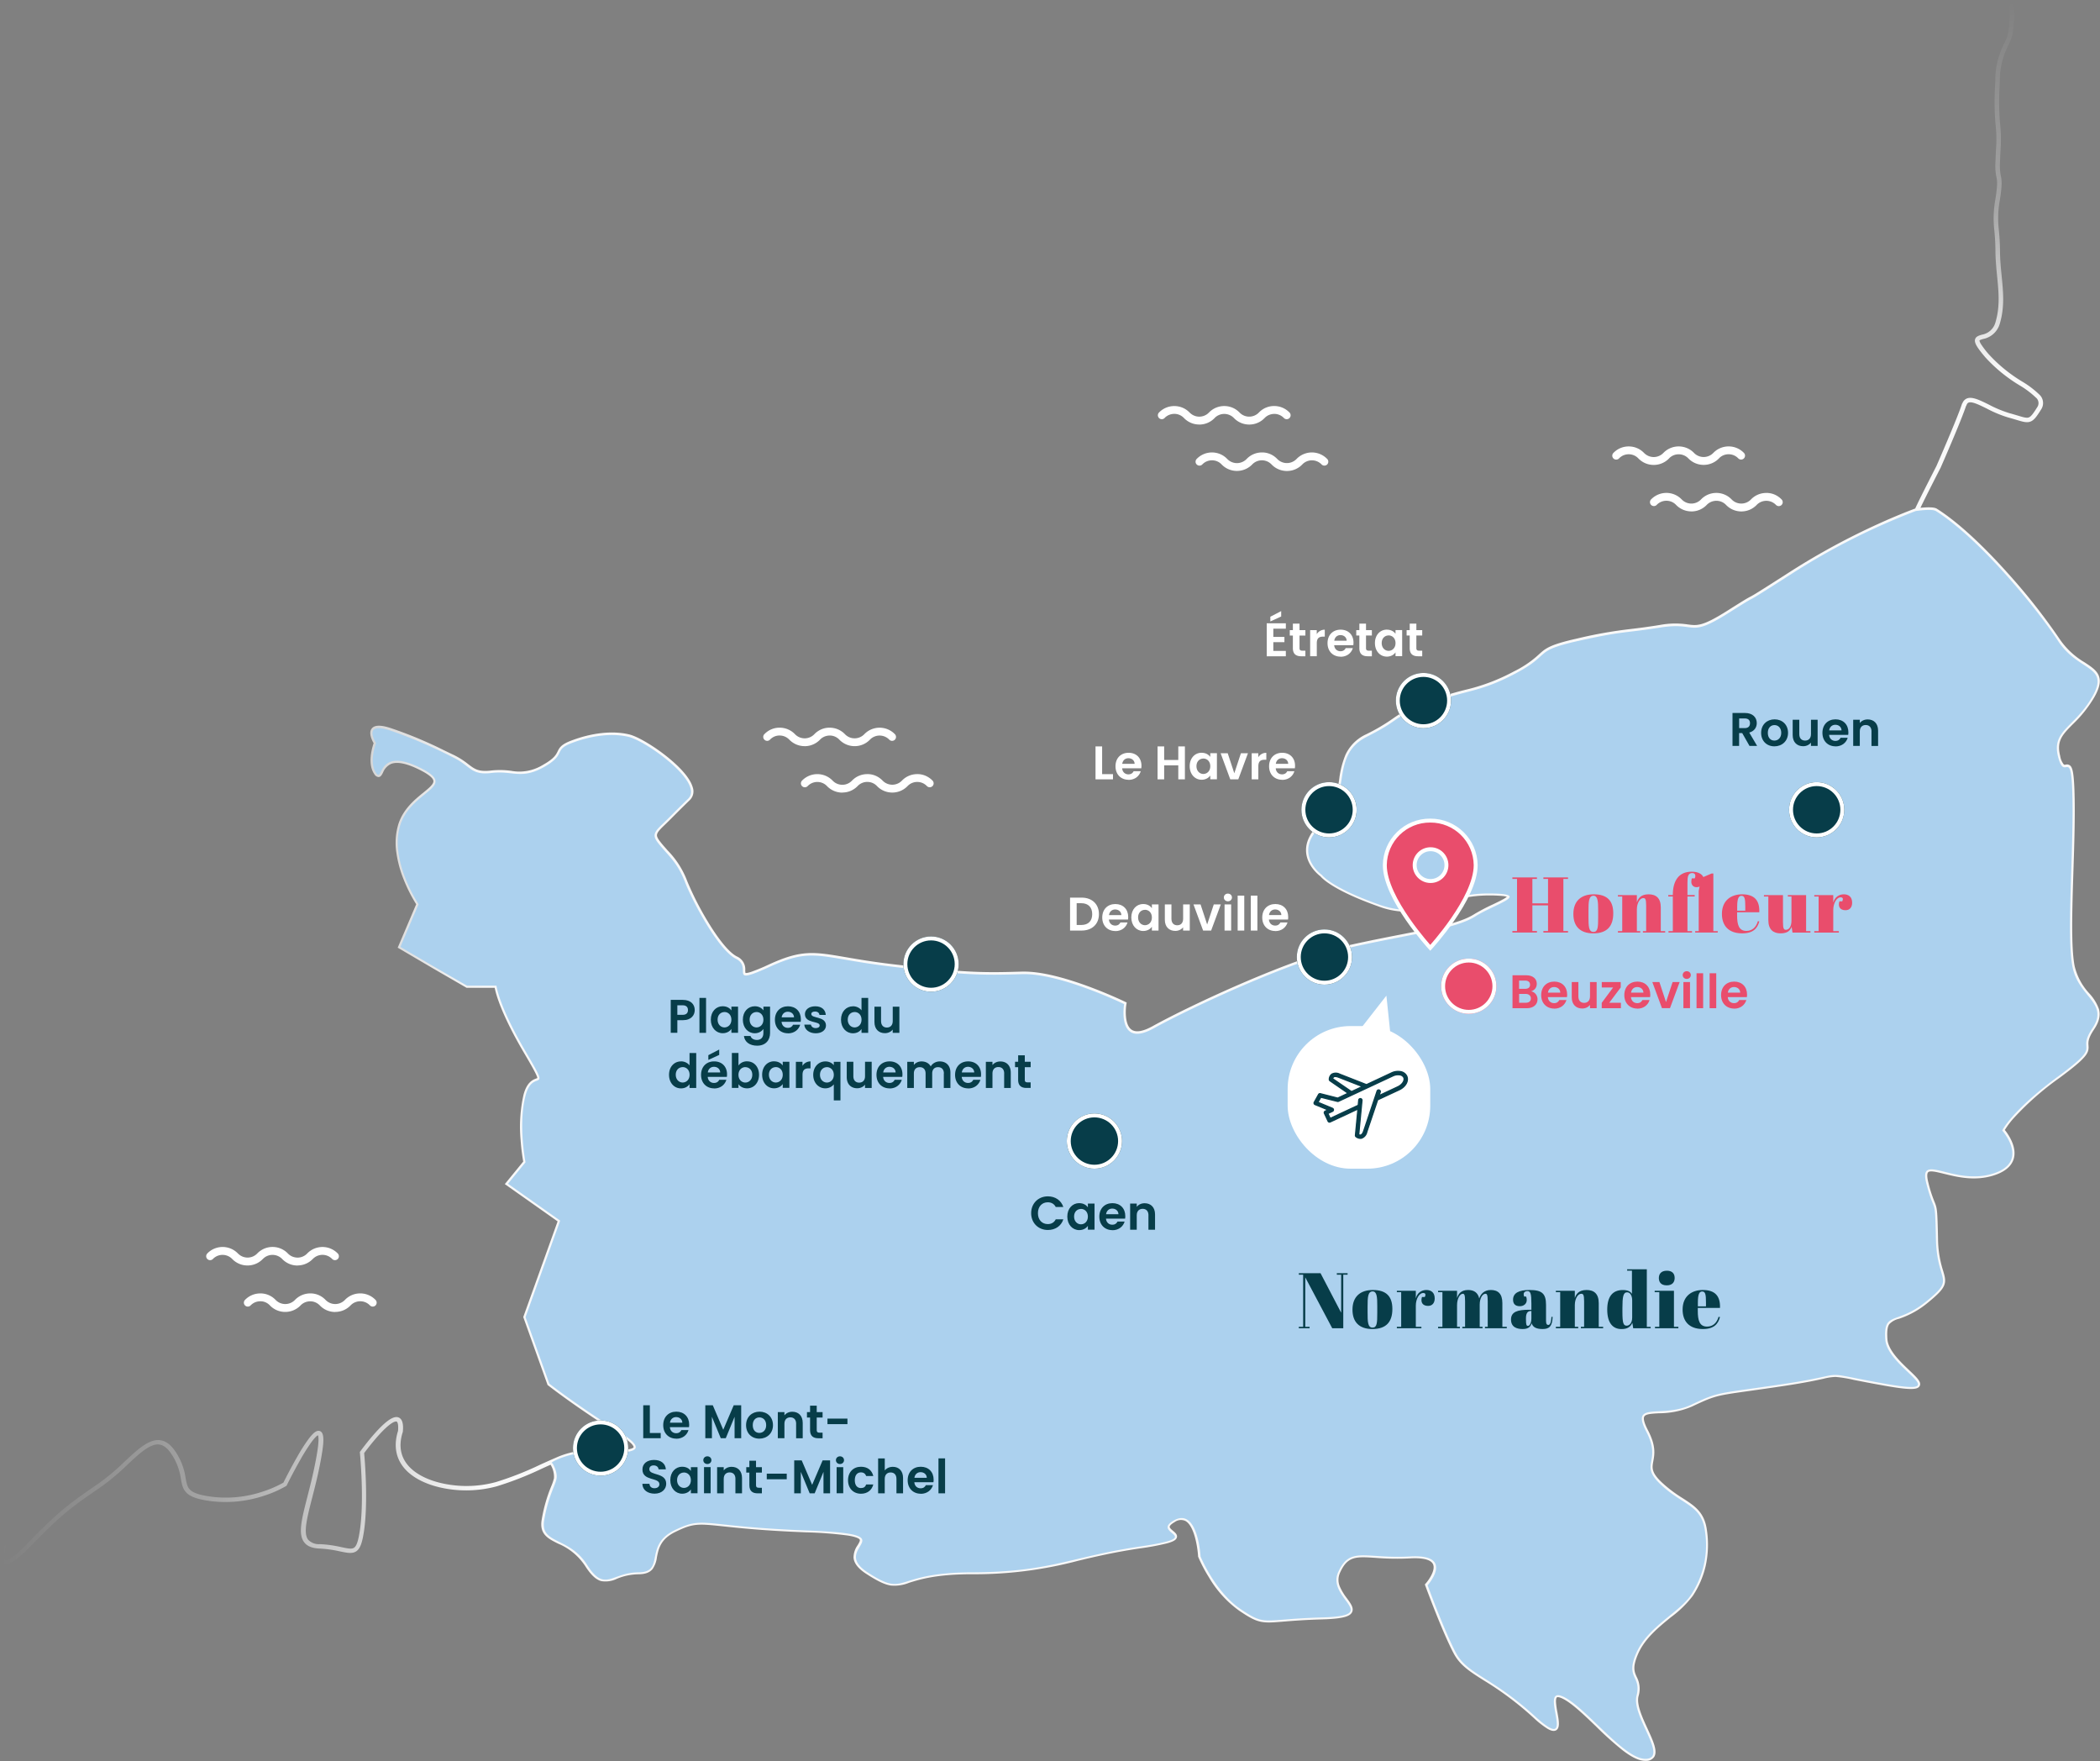<svg xmlns="http://www.w3.org/2000/svg" id="Calque_1" data-name="Calque 1" viewBox="0 0 533.82 447.6"><rect x="0" y="0" width="533.82" height="447.6" fill="#808080" stroke="none"/><defs><linearGradient id="Dégradé_sans_nom_26" x1="0" x2="533.82" y1="275.13" y2="275.13" data-name="Dégradé sans nom 26" gradientUnits="userSpaceOnUse"><stop offset="0" stop-color="#fff" stop-opacity="0"/><stop offset=".1" stop-color="#fff" stop-opacity=".29"/><stop offset=".23" stop-color="#fff" stop-opacity=".95"/><stop offset="1" stop-color="#fff" stop-opacity=".95"/></linearGradient><linearGradient id="Dégradé_sans_nom_42" x1="509.06" x2="509.06" y1="0" y2="107.3" data-name="Dégradé sans nom 42" gradientUnits="userSpaceOnUse"><stop offset="0" stop-color="#fff" stop-opacity="0"/><stop offset=".49" stop-color="#fff" stop-opacity=".29"/><stop offset=".88" stop-color="#fff" stop-opacity=".95"/></linearGradient><style>.cls-1{isolation:isolate}.cls-1,.cls-2{fill:none}.cls-3{fill:#e94d6c}.cls-5{fill:#fff}.cls-7{fill:#073d49}.cls-2{stroke:#fff}</style></defs><g id="Groupe_16095" data-name="Groupe 16095"><g id="Groupe_11459" data-name="Groupe 11459"><g id="Groupe_11445" data-name="Groupe 11445"><path id="Union_5" d="m1.45 392.66.21.24-.1.3c-.45 1.45-.53 3.02-.17 3.23.03.02.34.17 1.32-.43 1.42-.97 2.73-2.11 3.9-3.38 8.56-8.77 10.76-10.29 18.05-15.33l.77-.54c2.2-1.6 4.27-3.36 6.21-5.26 3.15-2.94 5.89-5.5 8.56-5.5.15 0 .31 0 .46.03 1.44.17 2.72 1.09 3.9 2.84a16 16 0 0 1 2.63 6.81c.25 1.35.42 2.32 1.22 3.03.9.81 2.62 1.34 5.56 1.71 4.35.52 8.77.05 12.92-1.36 1.79-.58 3.51-1.33 5.15-2.24.35-.7 1.86-3.7 3.53-6.6.88-1.57 1.85-3.1 2.91-4.55 1.05-1.39 1.82-2.02 2.48-2.02.11 0 .22.02.32.05 1 .32 1.17 1.94.58 5.58-.7 4.35-1.66 8.1-2.51 11.41-1.33 5.18-2.28 8.93-1.04 10.61.78.82 1.88 1.24 3 1.15 1.85.09 3.69.35 5.5.77.81.17 1.47.31 2.01.35.51.04.9-.02 1.19-.22.65-.45 1.09-1.79 1.48-4.48 1.15-7.93 0-19.5 0-19.62l-.02-.22.13-.18s1.72-2.37 3.68-4.57c3.77-4.22 5.24-4.32 6.02-4.03 1.39.52 1.17 2.86 1.1 3.62v.06l-.03.06c-1.13 3.55-.53 6.55 1.8 8.93 2.14 2.18 5.7 3.75 10.02 4.41 3.97.62 8.02.4 11.89-.66 3.85-1.19 7.61-2.67 11.25-4.42 1.3-.59 2.65-1.2 4.02-1.79 2.48-1.11 5.14-1.74 7.86-1.87 1.32-.05 2.79-.03 4.21-.02 2.02.02 3.93.04 5.4-.1 2.09-.2 2.24-.63 2.24-.65s.07-.29-.66-1.02c-1.05-.95-2.19-1.79-3.41-2.51-10.57-6.61-17.61-12.13-17.68-12.19l-.13-.1-.05-.16-6.12-17.1.07-.2 8.66-24.12-13.42-9.47 4.68-5.73c-.32-1.82-.54-3.66-.67-5.5-.34-3.82-.1-7.67.73-11.42.85-3.27 2.37-3.86 3.19-4.17.11-.04.22-.09.33-.14.01-.6-1.75-3.61-3.46-6.52-5.73-9.76-7.07-14.84-7.37-16.4h-7.15l-.13-.08-8.39-4.85-8.99-5.28.2-.46 4.5-10.57c-1.3-2.08-2.4-4.28-3.29-6.56-.85-2.14-1.44-4.37-1.76-6.65-.36-2.41-.17-4.87.53-7.2 1.25-3.84 4.17-6.21 6.31-7.95 1.44-1.17 2.68-2.18 2.58-2.99-.09-.8-1.43-1.83-3.98-3.05-2.97-1.42-5.23-1.85-6.74-1.28-.96.44-1.7 1.24-2.08 2.22-.3.58-.55 1.09-1.11 1.13h-.06c-.45-.06-.85-.35-1.06-.76-1.79-2.59-.54-6.73-.16-7.84-.41-.71-1.36-2.62-.48-3.74.73-.93 2.39-.95 5.06-.03 4.52 1.53 8.94 3.38 13.21 5.51.78.38 1.59.77 2.44 1.17 1.35.65 2.63 1.45 3.8 2.39 1.65 1.26 2.64 2.03 5.9 1.63 1.67-.17 3.35-.15 5.01.08 2.8.53 5.69-.02 8.12-1.52 2.82-1.59 3.29-2.55 3.71-3.41.44-.89.85-1.74 3.32-2.69 5.33-2.05 10.6-2.64 14.84-1.64 1.97.46 5.67 2.58 9.01 5.15 2.32 1.79 6.34 5.25 7.19 8.32.4 1.13.11 2.39-.75 3.24-2.14 2.08-3.2 3.15-4.05 4-.81.82-1.46 1.47-2.68 2.64-1.2 1.15-1.64 1.78-1.62 2.33.02.59.58 1.34 1.66 2.61.37.43.74.84 1.09 1.24 2.18 2.23 3.88 4.9 4.97 7.83 1.52 3.63 3.32 7.14 5.38 10.5 2.81 4.61 5.37 7.65 7.22 8.58 1.4.61 2.25 2.04 2.12 3.56q0 .315.06.63c.07.02.37.07 1.4-.26 1.57-.56 3.1-1.19 4.6-1.91 8.24-3.76 11.29-3.24 19.45-1.84 3.07.53 6.88 1.18 12 1.79 18.51 2.2 23.18 2.17 32.87 1.88h.54c4.05 0 9.51 1.26 16.27 3.74 5.24 1.93 9.34 3.91 9.38 3.93l.39.19-.07.43c-.23 1.38-.45 5.22 1.29 6.45 1.1.78 2.9.49 5.36-.87 9.71-5.37 35.38-17.37 50.72-20.76 4.59-1.01 8.8-1.84 12.51-2.56 8.74-1.7 15.05-2.93 18.51-5.13 1.53-.91 3.1-1.74 4.72-2.48.98-.47 1.92-.92 2.62-1.31.35-.18.68-.4.98-.64-.37-.11-.76-.18-1.15-.21-1.16-.1-2.33-.15-3.5-.13h-.44c-3.96.07-7.88.85-11.57 2.3-2.28.88-4.66 1.48-7.09 1.78-3.1.23-6.21-.24-9.1-1.37-11.21-3.99-14.09-7.02-14.54-7.57-.51-.38-3.44-2.72-3.65-6.26-.15-2.5 1.08-4.96 3.67-7.32 3.53-3.21 4.14-7.12 4.73-10.91.24-2.2.78-4.35 1.61-6.4 1.06-2.26 2.87-4.09 5.13-5.15 2.41-1.16 4.72-2.51 6.92-4.05 1.67-1.16 2.87-2 8.6-4.22 3.19-1.23 6.45-2.26 9.77-3.08 4.35-1.01 8.55-2.6 12.48-4.73a26.2 26.2 0 0 0 6.26-4.27c1.7-1.55 2.72-2.48 9.77-4.06 4.47-1.08 9.01-1.88 13.58-2.41 1.92-.23 4.09-.49 7.48-1.04 2.32-.43 4.7-.47 7.04-.12 2.42.32 3.75.5 10.15-3.55 4.56-2.89 5.16-3.2 5.73-3.5.7-.36 1.35-.71 10.5-6.58 6.98-4.44 14.25-8.38 21.78-11.81 5.74-2.62 9.54-3.98 9.58-4l.05-.02h.01c1.27-2.75 5.14-10.29 5.41-10.82.22-.51 5.33-12.18 6.51-15.84l1.09.36c-1.22 3.8-6.33 15.45-6.56 15.96l-.02.03c-.04.08-3.58 6.96-5.09 10.13.28-.03.6-.06.92-.08 2.25-.15 2.95.11 3.29.33 6.38 4.04 13.31 11.13 17.99 16.36 4.8 5.3 9.23 10.93 13.25 16.84 1.64 2.38 3.79 4.37 6.29 5.83 1.58 1.04 2.95 1.93 3.54 3.26.64 1.45.3 3.19-1.11 5.65a31.7 31.7 0 0 1-5.44 6.82c-2.61 2.64-4.2 4.24-3.2 8.09.11.76.42 1.49.89 2.1.13.11.19.12.48.07a1.3 1.3 0 0 1 1.14.22c.66.55 1.04 2.05 1.16 8.37.1 5.49-.1 12.01-.31 18.32-.32 10.04-.62 19.53.3 24.26.62 2.61 1.9 5.01 3.73 6.97 1.08 1.15 1.92 2.51 2.46 3.99.44 1.61.05 3.25-1.23 5.15-1.56 2.32-1.49 3.27-1.43 4.1.13 1.8-.13 2.9-7.41 8.26a73.4 73.4 0 0 0-11.41 10c-.92.99-1.74 2.07-2.45 3.21.82 1.02 3.14 4.26 2.27 7.3-.58 2.01-2.42 3.48-5.46 4.37-4.68 1.36-9.05.27-12.25-.52-1.83-.45-3.57-.89-4.05-.4-.23.23-.4.89.08 2.73.39 1.63.9 3.22 1.53 4.76.68 1.65.74 2.01.9 9.39.02 2.77.45 5.51 1.29 8.15.44 1.48.76 2.56.24 3.78-.47 1.1-1.6 2.28-4.16 4.37-2.16 1.8-4.64 3.17-7.3 4.06-.93.2-1.78.67-2.45 1.35-.48.67-.62 1.8-.49 3.81.19 2.82 3.28 5.76 5.54 7.9 1.98 1.88 3.17 3.01 2.67 4-.46.91-2.01 1.17-8.89-.05-3.63-.64-6.13-1.14-7.96-1.5a32 32 0 0 0-4.47-.73h-.2c-1.02.05-2.04.21-3.02.48-1.8.39-4.52.98-9.63 1.76-3.8.57-6.71.98-9.05 1.31-8.54 1.2-8.87 1.24-14.7 3.99-2.65 1.12-5.5 1.69-8.37 1.69-1.79.1-3.34.18-3.71.82-.31.54 0 1.72.94 3.51 2.06 3.95 1.67 6.1 1.35 7.82s-.53 2.88 2.17 5.43c1.64 1.52 3.43 2.86 5.34 4.03 3.05 1.97 5.47 3.53 6.1 8.03.46 3.04.36 6.13-.3 9.14-.63 2.72-1.74 5.3-3.28 7.62-1.6 2.09-3.49 3.93-5.62 5.48-3.05 2.5-6.52 5.32-8.21 9.12-1.56 3.5-1.03 4.68-.41 6.03.79 1.5.95 3.25.45 4.87-.54 2.11.97 5.4 2.31 8.3 1.39 3.01 2.58 5.61 1.7 7.1-.46.68-1.24 1.07-2.05 1.04h-.26c-1.55 0-3.42-.88-5.83-2.74a85 85 0 0 1-6.71-6.04c-3.3-3.17-6.71-6.45-9.06-7.28-.42-.15-.73-.17-.86-.06-.08.07-.27.33-.22 1.27.07.87.19 1.73.37 2.58.38 2.11.71 3.92-.35 4.51-.71.39-1.61-.05-2.23-.42a23.5 23.5 0 0 1-3.55-2.81 81 81 0 0 0-12.63-9.47c-3.49-2.21-6.02-3.8-7.64-6.87-2.95-5.59-7.15-17.06-7.2-17.18l-.12-.32.23-.26c.76-.86 2.57-3.41 1.84-4.91-.55-1.14-2.56-1.64-5.81-1.46-2.92.15-5.85.1-8.76-.13-5.06-.33-7.16-.47-9.07 3.82a4.33 4.33 0 0 0-.04 3.44c.48 1.08 1.09 2.1 1.83 3.03.97 1.32 1.8 2.46 1.29 3.51-.48.99-1.97 1.68-7.66 1.84-4.4.12-7.45.37-9.67.55-5.63.46-6.49.53-11.35-2.75a27.6 27.6 0 0 1-7.74-8.54 37 37 0 0 1-2.69-5.13l-.04-.09v-.1c-.12-2.06-.91-7.7-3.23-8.96a2.67 2.67 0 0 0-2.72.29c-1.1.63-1.25 1.03-1.26 1.17-.03.31.46.72.86 1.05.55.46 1.17.98.96 1.7-.17.6-.86 1.02-2.39 1.45-2.29.57-4.62 1-6.96 1.31-6.45.95-11.12 2.05-15.64 3.12-8.91 2.37-18.1 3.53-27.32 3.45-8.87.02-13.02 1.32-15.76 2.17-1.47.61-3.07.85-4.65.7-1.56-.24-3.37-1.1-6.25-2.97-2.05-1.33-3.1-2.67-3.22-4.11 0-1.14.36-2.25 1.03-3.17.35-.59.68-1.14.54-1.41-.12-.22-.67-.66-2.99-1.04a98 98 0 0 0-10.69-.82c-10.44-.4-16.69-1.06-20.83-1.5-6.63-.7-7.82-.84-12.46 1.45-3.66 1.8-4.15 4.24-4.58 6.39a6.6 6.6 0 0 1-1.1 2.99c-.74.9-1.9 1.33-3.66 1.33-1.85.04-3.67.42-5.38 1.13a6.6 6.6 0 0 1-4 .61c-1.39-.37-2.67-1.59-4.17-3.94a15.2 15.2 0 0 0-6.82-5.59c-2.57-1.28-4.78-2.38-4.17-6.05.48-2.91 1.29-5.76 2.41-8.48.3-.68.54-1.39.72-2.11.06-1.2-.24-2.39-.87-3.41-.75.33-1.49.67-2.22 1a84 84 0 0 1-11.4 4.47 29.8 29.8 0 0 1-12.39.7c-4.57-.7-8.36-2.38-10.67-4.74-2.6-2.66-3.32-6.12-2.09-10.03.14-1.6-.11-2.28-.37-2.38-.04-.01-.08-.02-.12-.02-.38 0-1.61.34-4.63 3.73-1.62 1.82-3.06 3.74-3.49 4.31.15 1.66 1.05 12.22-.02 19.68-.46 3.16-.99 4.58-1.96 5.26-1.01.7-2.31.43-4.1.06-1.75-.4-3.52-.65-5.31-.74-1.86-.08-3.13-.61-3.88-1.62-1.58-2.12-.61-5.89.85-11.59.84-3.29 1.79-7.01 2.49-11.3.52-3.21.29-4.07.19-4.28-.17.07-.68.39-1.75 1.87-1 1.42-1.92 2.89-2.76 4.4-1.81 3.17-3.38 6.36-3.4 6.4l-.07.15-.14.09c-1.75 1.01-3.6 1.83-5.53 2.44-4.32 1.45-8.9 1.93-13.43 1.41-3.24-.42-5.09-1.01-6.19-2s-1.32-2.23-1.58-3.69c-.32-2.29-1.16-4.47-2.46-6.38-.98-1.45-1.98-2.21-3.07-2.34-.11-.01-.22-.02-.33-.02-2.21 0-4.8 2.41-7.77 5.19-1.98 1.94-4.1 3.73-6.34 5.36l-.77.54c-7.41 5.12-9.4 6.5-17.88 15.19-3.39 3.47-5.44 4.7-6.63 3.99-.67-.4-.91-1.33-.72-2.76.07-.5.17-1 .3-1.49M397 430.39c2.58.91 5.93 4.13 9.48 7.54 4.12 3.96 8.78 8.45 11.74 8.45h.18c.89-.06 1.08-.38 1.14-.48.57-.96-.66-3.65-1.75-6.03-1.41-3.08-3.02-6.56-2.38-9.07.44-1.36.3-2.85-.38-4.11-.67-1.47-1.36-3 .41-6.98 1.8-4.05 5.38-6.97 8.53-9.55 2.03-1.48 3.84-3.24 5.39-5.22 1.47-2.21 2.52-4.66 3.12-7.24.62-2.87.72-5.82.29-8.72-.56-3.98-2.55-5.27-5.58-7.22a34.3 34.3 0 0 1-5.51-4.16c-3.15-2.98-2.85-4.6-2.51-6.48.3-1.63.64-3.48-1.24-7.08-1.19-2.28-1.46-3.66-.92-4.61.68-1.18 2.43-1.28 4.64-1.4 2.73 0 5.43-.54 7.94-1.58 5.99-2.82 6.5-2.89 15.03-4.09 2.33-.33 5.24-.74 9.04-1.31 5.07-.77 7.77-1.35 9.55-1.74 3.28-.71 3.37-.7 8.16.25 1.82.36 4.31.85 7.93 1.5 1.91.37 3.84.63 5.78.79a4.5 4.5 0 0 0 1.86-.12 2.8 2.8 0 0 0-.61-.86c-.45-.51-1.08-1.1-1.8-1.78-2.4-2.28-5.68-5.39-5.9-8.66-.16-2.33.05-3.64.71-4.56.8-.88 1.84-1.5 3-1.76 2.54-.85 4.9-2.16 6.97-3.87 2.37-1.93 3.45-3.03 3.83-3.92.36-.84.13-1.61-.29-3-.86-2.74-1.31-5.59-1.34-8.46-.16-7.37-.22-7.52-.82-8.97a34 34 0 0 1-1.58-4.92c-.51-1.98-.45-3.16.22-3.83.94-.95 2.71-.51 5.14.1 3.07.76 7.26 1.81 11.65.54 2.64-.77 4.22-1.97 4.68-3.58.85-2.97-2.25-6.49-2.28-6.53l-.25-.28.16-.34c.1-.21 2.52-5.22 14.39-13.96 2.27-1.53 4.37-3.3 6.27-5.27.54-.51.79-1.25.67-1.98-.07-.97-.16-2.18 1.63-4.83 2.32-3.45.93-5.17-1.17-7.77-1.96-2.1-3.32-4.68-3.97-7.48-.94-4.85-.64-14.4-.32-24.52.2-6.29.41-12.8.31-18.26 0-2-.12-3.99-.33-5.98-.17-1.2-.36-1.46-.41-1.51-.07 0-.14.01-.21.02-.51.13-1.05 0-1.44-.35a5.5 5.5 0 0 1-1.23-2.67c-.56-1.74-.44-3.63.33-5.29.84-1.46 1.91-2.78 3.17-3.9 2.05-1.94 3.82-4.15 5.26-6.58 1.21-2.11 1.53-3.53 1.05-4.61-.45-1.02-1.63-1.79-3.12-2.77a20.5 20.5 0 0 1-6.62-6.16c-3.99-5.86-8.38-11.44-13.14-16.7-4.64-5.18-11.48-12.19-17.75-16.15-.46-.29-2.4-.23-4.16 0v.02l-.05-.02c-.16.02-.32.04-.47.07-.47.17-4.11 1.51-9.45 3.95-7.47 3.41-14.7 7.33-21.62 11.74-9.19 5.9-9.84 6.24-10.59 6.63-.53.28-1.12.59-5.65 3.45-6.76 4.27-8.32 4.06-10.92 3.72-2.23-.33-4.5-.29-6.71.12-3.41.54-5.59.81-7.52 1.04-4.53.52-9.03 1.32-13.46 2.39-6.75 1.51-7.64 2.32-9.25 3.79a27 27 0 0 1-6.5 4.44c-4.01 2.17-8.29 3.8-12.73 4.83-3.28.81-6.5 1.83-9.65 3.04-5.6 2.17-6.7 2.93-8.36 4.09a52.4 52.4 0 0 1-7.05 4.13 9.5 9.5 0 0 0-4.6 4.61c-.78 1.95-1.29 4-1.52 6.09-.25 2.01-.7 3.99-1.33 5.92a14 14 0 0 1-3.76 5.66c-2.32 2.11-3.43 4.26-3.3 6.4.2 3.25 3.21 5.41 3.24 5.44l.09.06.05.07c.76.81 1.63 1.5 2.6 2.05 3.62 2.14 7.46 3.88 11.45 5.19 6.95 2.47 10.88 1.13 15.43-.42 3.81-1.48 7.85-2.28 11.94-2.36h.47c4.71 0 5.72.43 5.9 1.22.23 1.01-1.17 1.73-4.38 3.26a47 47 0 0 0-4.6 2.41c-3.64 2.31-10.04 3.56-18.91 5.28-3.71.72-7.91 1.54-12.48 2.55-8.47 1.87-19.58 6.27-27.41 9.64-10.27 4.41-18.81 8.68-23 11.01-2.87 1.59-5.09 1.86-6.58.8-2.28-1.61-1.98-5.78-1.82-7.15-1.12-.53-4.63-2.14-8.91-3.71-6.54-2.4-12.01-3.67-15.88-3.67h-.49c-9.75.28-14.45.32-33.04-1.89-5.15-.61-8.98-1.27-12.06-1.8-8.12-1.4-10.86-1.87-18.78 1.75a46 46 0 0 1-4.81 1.98c-1.17.37-1.83.4-2.3.11-.56-.35-.57-1-.59-1.58.14-1.09-.47-2.14-1.49-2.56-2.62-1.31-5.62-5.62-7.69-9.01-2.1-3.42-3.92-6.99-5.47-10.69-1.05-2.8-2.67-5.34-4.76-7.48-.36-.4-.72-.81-1.1-1.26-1.15-1.34-1.9-2.29-1.94-3.31-.04-1.07.7-1.99 1.98-3.21 1.22-1.16 1.85-1.8 2.66-2.61.85-.86 1.92-1.93 4.07-4.02.55-.55.72-1.37.44-2.1-.55-2-3.03-4.82-6.78-7.71-3.17-2.45-6.77-4.53-8.57-4.95-4.02-.94-9.05-.38-14.16 1.6-2.05.79-2.32 1.35-2.7 2.12-.47.95-1.05 2.14-4.18 3.9a12.52 12.52 0 0 1-8.8 1.66c-1.57-.22-3.17-.25-4.75-.08-3.73.45-4.99-.52-6.74-1.86-1.1-.89-2.31-1.65-3.59-2.27-.85-.4-1.66-.79-2.45-1.18-4.23-2.12-8.6-3.94-13.08-5.46-2.96-1.02-3.64-.52-3.78-.35-.38.48.19 1.87.69 2.65l.16.25-.11.27s-1.75 4.6-.06 7.04c.02.04.05.07.07.1.06-.1.12-.23.18-.34a5.16 5.16 0 0 1 2.7-2.77c1.84-.7 4.34-.27 7.65 1.31 3.09 1.48 4.47 2.66 4.62 3.95.17 1.45-1.23 2.59-3 4.02-2.14 1.73-4.8 3.9-5.94 7.41a15.45 15.45 0 0 0-.49 6.69c.3 2.18.87 4.32 1.68 6.37.89 2.31 2.02 4.53 3.35 6.62l.18.26-4.54 10.67 8.11 4.76 8.25 4.77h7.85l.05.52s.58 4.99 7.3 16.45c3.24 5.52 3.85 6.67 3.55 7.51-.19.41-.56.71-1.01.81-.71.27-1.79.69-2.49 3.38-1.86 7.17-.01 16.58 0 16.67l.05.27-.17.21-4.07 4.98 13.12 9.27-.15.41-8.74 24.33 5.92 16.55c1 .78 7.71 5.93 17.45 12.01 3.54 2.21 4.9 3.66 4.56 4.83-.46 1.58-3.63 1.63-8.76 1.58-1.4-.01-2.86-.03-4.16.02-2.57.12-5.1.72-7.45 1.77-.24.1-.48.2-.72.31.74 1.23 1.07 2.67.95 4.1-.19.8-.46 1.57-.79 2.32-1.1 2.65-1.89 5.42-2.35 8.25-.47 2.83 1.04 3.58 3.55 4.83 2.96 1.24 5.5 3.32 7.27 6 1.31 2.06 2.42 3.15 3.49 3.44 1.13.14 2.28-.06 3.3-.58a16.1 16.1 0 0 1 5.77-1.2c1.82 0 2.46-.52 2.77-.91.47-.75.76-1.6.86-2.49.19-1.28.6-2.52 1.21-3.67a8.9 8.9 0 0 1 4-3.53c4.93-2.43 6.5-2.26 13.09-1.56 4.12.44 10.35 1.1 20.75 1.5 11.43.44 13.97 1.2 14.65 2.46.46.84-.06 1.71-.57 2.55-.96 1.61-1.96 3.27 1.83 5.73 2.73 1.77 4.41 2.58 5.8 2.79 1.41.11 2.83-.12 4.13-.67 2.81-.87 7.05-2.2 16.1-2.22 9.13.08 18.23-1.07 27.06-3.42 4.54-1.08 9.24-2.18 15.74-3.14 2.21-.29 4.39-.7 6.56-1.21.64-.11 1.26-.35 1.81-.7-.17-.19-.36-.37-.56-.52-.6-.5-1.34-1.13-1.26-2.04.07-.73.65-1.39 1.84-2.07a3.78 3.78 0 0 1 3.85-.3c1.44.79 2.52 2.71 3.21 5.73q.45 2.01.6 4.08 1.11 2.535 2.58 4.89c1.89 3.19 4.41 5.97 7.4 8.17 4.52 3.05 5.1 3 10.61 2.56 2.24-.18 5.31-.43 9.73-.56 1.72 0 3.43-.16 5.12-.47 1.15-.26 1.45-.56 1.53-.72.21-.42-.5-1.39-1.19-2.32-1.39-1.9-3.3-4.5-1.92-7.62 2.23-5.02 5.06-4.84 10.19-4.5 2.87.23 5.75.27 8.62.13 1.57-.15 3.16-.02 4.69.39a3.5 3.5 0 0 1 2.22 1.72c.52 1.08.33 2.47-.58 4.12-.35.63-.76 1.23-1.21 1.79.69 1.88 4.37 11.72 7.02 16.73 1.48 2.8 3.77 4.24 7.23 6.44 4.56 2.78 8.85 5.99 12.79 9.59 1.04 1 2.17 1.9 3.38 2.68.83.49 1.07.39 1.07.39s.16-.15.12-.94c-.07-.79-.18-1.58-.34-2.35-.38-2.11-.74-4.1.24-4.94.28-.23.64-.35 1-.34.33 0 .66.08.98.2Z" data-name="Union 5" style="fill:url(#Dégradé_sans_nom_26)"/><path id="_2f986a6ffb44ed85bf1247ddb183eb96" d="M140.44 371.88s1.36 2.19 1.02 3.96-2.13 4.53-3.14 10.59 6.33 4.04 10.9 11.24 6.18 1.96 13.06 1.94 1.29-6.82 9.09-10.65 6.57-1.03 33.56 0 5.44 4.04 15.62 10.65 6.16.05 26.35 0 25.2-3.96 42.88-6.57 2.46-3.1 8.59-6.61 6.81 9.14 6.81 9.14 3.65 8.97 10.22 13.4 5.32 2.54 20.69 2.1 1.06-4.72 4.06-11.47 6.8-3.38 18.32-4.03 4.43 7.33 4.43 7.33 4.2 11.49 7.16 17.1 8.97 5.99 20.14 16.19.99-7.19 6.65-5.2 15.96 16.38 21.62 16.01-3.8-10.81-2.47-16.01-2.97-4.32 0-10.99 10.91-10.18 13.87-14.69a22.9 22.9 0 0 0 3.5-16.36c-.91-6.51-5.67-6.4-11.27-11.71s.47-5.52-3.63-13.41 3.88-3.26 11.4-6.8 6.19-2.68 23.91-5.35 6.99-3.28 25.46 0 .5-3.85 0-11.25 2.85-3.52 10.45-9.71 2.66-4.39 2.42-15.84-.29-5.79-2.42-14.02 6.65.38 16.61-2.5 2.66-11.04 2.66-11.04 2.32-4.99 14.21-13.74 4.34-5.73 8.7-12.22-3.53-7.85-5.05-15.68.27-28.58 0-42.68-1.9-3.84-3.65-10.62 4.14-7.37 8.7-15.33-3.57-6.27-8.7-14.14-19.7-25.84-31.07-33.03c-1.01-.64-5.13 0-5.13 0-10.93 4.18-21.4 9.46-31.25 15.77-16.23 10.41-5.78 3.47-16.23 10.08s-7.9 2.24-17.41 3.75-9.46.85-21.02 3.44-6.42 3.28-15.89 8.28-12.32 3.97-22.31 7.84-5.93 3.4-15.47 8.24-3.47 15.21-11.34 22.37 0 12.73 0 12.73 2.21 3.13 14.33 7.45c12.13 4.32 15.32-2.68 27.56-2.75s2.13 2.62-2.93 5.83-15.85 4.37-31.21 7.76-41.14 15.49-50.56 20.7-7.49-6.18-7.49-6.18-16.23-7.89-25.92-7.61-14.21.33-32.96-1.89-20.02-5.08-31.15 0-4.15.23-8.68-2.04-11.06-14.72-12.88-19.39-3.68-6.24-5.96-8.9-2.52-3.33 0-5.73 2.56-2.59 6.73-6.64-10.64-14.67-15.18-15.73-9.85-.17-14.5 1.62-1.16 2.79-6.96 6.06-7.94.86-13.34 1.51-5.18-1.79-10.02-4.08c-5.04-2.58-10.24-4.81-15.59-6.66-7.42-2.54-3.75 3.16-3.75 3.16s-1.88 4.85 0 7.57.04-6.68 10.81-1.51-1.7 5.69-4.62 14.69 4.62 20.18 4.62 20.18l-4.62 10.85 8.55 5.02 8.39 4.84h7.49s.48 4.92 7.38 16.68 1.91 3.89 0 11.27 0 16.93 0 16.93l-4.46 5.46 13.27 9.37-8.81 24.53 6.05 16.9s6.96 5.48 17.63 12.15-.8 5.12-8.08 5.37c-2.64.13-5.24.74-7.66 1.82-1.9.84-1.13.88-1.13.88Z" data-name="2f986a6ffb44ed85bf1247ddb183eb96" style="fill:#acd1ee"/><path id="Groupe_15373" d="M204.53 189.63c-1.35 0-2.69-.5-3.74-1.5l-.16-.16a3.4 3.4 0 0 0-2.38-1.04c-.91-.03-1.77.32-2.42.95l-.1.1c-.38.4-1.02.41-1.41.02a.987.987 0 0 1-.02-1.41l.15-.15c1.04-1 2.41-1.54 3.85-1.5 1.44.03 2.79.62 3.79 1.66l.1.1a3.4 3.4 0 0 0 4.81-.1l.15-.15c1.04-1 2.41-1.55 3.85-1.51 1.44.03 2.79.62 3.79 1.66l.1.1c1.35 1.3 3.51 1.25 4.81-.1l.15-.15c2.15-2.06 5.57-2 7.64.15a.996.996 0 1 1-1.44 1.38 3.417 3.417 0 0 0-4.81-.1l-.1.1c-2.06 2.15-5.49 2.21-7.63.15l-.15-.15a3.38 3.38 0 0 0-2.39-1.05c-.89 0-1.77.32-2.42.95l-.1.1a5.4 5.4 0 0 1-3.89 1.66Zm9.59 11.81h-.11a5.4 5.4 0 0 1-3.79-1.66l-.1-.1c-1.35-1.3-3.51-1.25-4.81.1a.996.996 0 1 1-1.44-1.38 5.403 5.403 0 0 1 7.64-.15l.15.15c.63.66 1.48 1.03 2.39 1.05s1.77-.32 2.42-.95l.1-.1c1-1.04 2.35-1.63 3.79-1.66 1.46-.05 2.81.51 3.85 1.5l.15.15c1.3 1.35 3.46 1.4 4.81.1l.09-.09c1-1.04 2.35-1.63 3.79-1.66 1.44-.05 2.81.51 3.85 1.5l.15.15c.38.4.37 1.03-.02 1.41-.4.38-1.03.37-1.41-.02l-.1-.1c-.66-.63-1.51-.97-2.43-.95-.91.02-1.75.39-2.38 1.04l-.15.15c-2.15 2.07-5.58 2-7.64-.15l-.1-.1c-.65-.63-1.49-.96-2.42-.95-.91.02-1.75.39-2.38 1.04l-.16.16c-1.01.97-2.33 1.5-3.74 1.5Z" class="cls-5" data-name="Groupe 15373"/><path id="Groupe_16092" d="M75.62 321.63c-1.4 0-2.72-.53-3.74-1.51l-.15-.15c-1.3-1.35-3.46-1.4-4.81-.1l-.1.09c-2.06 2.15-5.49 2.22-7.64.16l-.15-.15c-1.3-1.35-3.46-1.4-4.81-.1l-.09.09a.996.996 0 1 1-1.44-1.38l.15-.16c2.15-2.06 5.58-1.99 7.64.15l.1.09a3.407 3.407 0 0 0 4.81-.09c.05-.05.1-.11.16-.16a5.4 5.4 0 0 1 7.63.16l.1.1c.65.63 1.51.95 2.42.95.91-.02 1.75-.39 2.38-1.04.05-.05.1-.11.16-.16a5.4 5.4 0 0 1 7.63.16.996.996 0 1 1-1.44 1.38 3.41 3.41 0 0 0-4.81-.1l-.1.09c-1 1.04-2.35 1.63-3.79 1.66h-.11Zm9.59 11.81c-1.42 0-2.84-.55-3.9-1.66l-.1-.1c-.66-.63-1.53-.98-2.43-.95-.91.02-1.75.39-2.38 1.04l-.15.15c-2.15 2.06-5.57 2-7.64-.15l-.09-.1c-.66-.63-1.49-.99-2.43-.95-.91.02-1.75.39-2.38 1.04a.996.996 0 1 1-1.44-1.38c1-1.04 2.34-1.63 3.79-1.66a5.3 5.3 0 0 1 3.85 1.5l.16.16a3.407 3.407 0 0 0 4.81.09l.1-.1a5.38 5.38 0 0 1 3.78-1.65c1.44-.05 2.81.5 3.85 1.5l.16.16a3.407 3.407 0 0 0 4.81.09l.1-.1c2.06-2.15 5.49-2.21 7.63-.15l.16.16a.996.996 0 1 1-1.44 1.38l-.1-.1c-1.35-1.3-3.51-1.25-4.81.1-.05.06-.11.11-.16.16-1.04 1-2.39 1.5-3.73 1.5Z" class="cls-5" data-name="Groupe 16092"/><path id="Groupe_15374" d="M420.36 118.16c-1.4 0-2.72-.53-3.74-1.51l-.15-.15a3.38 3.38 0 0 0-2.39-1.05c-.89-.02-1.77.32-2.42.95l-.1.1a.996.996 0 1 1-1.44-1.38c.05-.05.1-.11.16-.16 1.04-1 2.4-1.53 3.85-1.5 1.44.03 2.79.62 3.79 1.66l.1.09a3.4 3.4 0 0 0 4.81-.1l.15-.15c2.15-2.06 5.58-1.99 7.64.15l.09.09a3.41 3.41 0 0 0 4.81-.09l.15-.15c2.15-2.06 5.57-2 7.64.15a.996.996 0 1 1-1.44 1.38c-1.3-1.35-3.46-1.4-4.81-.1l-.09.1c-2.06 2.15-5.49 2.22-7.64.16l-.15-.15c-1.3-1.35-3.46-1.4-4.81-.1l-.09.1c-1 1.04-2.35 1.63-3.79 1.66h-.11Zm9.59 11.81h-.11a5.4 5.4 0 0 1-3.79-1.66l-.1-.1c-1.35-1.3-3.51-1.25-4.81.1a.996.996 0 1 1-1.44-1.38 5.403 5.403 0 0 1 7.64-.15l.16.16a3.39 3.39 0 0 0 4.8.09l.1-.1c2.06-2.15 5.49-2.21 7.63-.15l.16.16a3.407 3.407 0 0 0 4.81.09l.09-.09c1-1.04 2.35-1.63 3.79-1.66 1.44-.05 2.81.5 3.85 1.5l.16.16a.996.996 0 1 1-1.44 1.38l-.09-.09c-.66-.63-1.51-.96-2.43-.95-.91.02-1.75.39-2.38 1.04l-.15.15c-1.04 1-2.39 1.53-3.85 1.51a5.4 5.4 0 0 1-3.79-1.66l-.1-.1c-1.35-1.3-3.51-1.25-4.81.1l-.16.16c-1.01.97-2.33 1.5-3.74 1.5Z" class="cls-5" data-name="Groupe 15374"/><path id="Groupe_16079" d="M304.84 107.89c-1.4 0-2.72-.53-3.74-1.51l-.15-.15a3.38 3.38 0 0 0-2.39-1.05c-.89 0-1.77.32-2.42.95l-.09.1a.996.996 0 1 1-1.44-1.38l.15-.15c2.15-2.06 5.58-1.99 7.64.15l.1.09c.66.63 1.52.97 2.43.95s1.75-.39 2.38-1.04l.15-.15c2.15-2.06 5.57-2 7.64.15l.09.09a3.41 3.41 0 0 0 4.81-.09l.16-.16c1.04-1 2.39-1.53 3.85-1.5 1.44.03 2.79.62 3.79 1.66a.996.996 0 1 1-1.44 1.38 3.37 3.37 0 0 0-2.38-1.04c-.9 0-1.77.32-2.42.95l-.1.1c-2.06 2.15-5.49 2.22-7.64.16l-.16-.16a3.417 3.417 0 0 0-4.81-.1l-.09.1c-1 1.04-2.35 1.63-3.79 1.66h-.11Zm22.29 11.81h-.11a5.4 5.4 0 0 1-3.79-1.66l-.1-.1c-.66-.63-1.51-.97-2.43-.95-.91.02-1.75.39-2.38 1.04l-.15.15c-2.15 2.06-5.58 2-7.64-.15l-.1-.1c-.65-.63-1.49-.96-2.42-.94-.91.02-1.75.39-2.38 1.04a.996.996 0 1 1-1.44-1.38c2.06-2.15 5.49-2.22 7.63-.15l.16.16a3.407 3.407 0 0 0 4.81.09l.1-.1c1-1.04 2.34-1.63 3.78-1.66 1.44-.05 2.81.5 3.85 1.5l.16.16a3.407 3.407 0 0 0 4.81.09l.09-.09a5.41 5.41 0 0 1 7.64-.16l.16.16a.996.996 0 1 1-1.44 1.38l-.09-.09a3.4 3.4 0 0 0-4.81.1l-.16.16c-1.01.97-2.33 1.5-3.74 1.5Z" class="cls-5" data-name="Groupe 16079"/></g><path id="Icon_ionic-md-pin" d="M363.57 208.55c-6.31-.05-11.47 5.01-11.55 11.32 0 8.49 11.55 21.02 11.55 21.02s11.55-12.53 11.55-21.02c-.08-6.31-5.24-11.36-11.55-11.32Zm0 15.36c-2.23-.04-4.01-1.89-3.96-4.12s1.89-4.01 4.12-3.96c2.2.04 3.96 1.84 3.96 4.04 0 2.23-1.81 4.04-4.05 4.04h-.08Z" data-name="Icon ionic-md-pin" style="fill:#e94d6c;stroke:#fff"/><g id="Honfleur" class="cls-1"><g class="cls-1"><path d="M390.69 223v.38h-1.16v6.2h3.98v-6.2h-1.18V223h6.26v.38h-1.18v13.24h1.18v.38h-6.26v-.38h1.18v-6.52h-3.98v6.52h1.16v.38h-6.24v-.38h1.18v-13.24h-1.18V223zm14.44 4.29c3.36 0 4.96 1.58 4.96 4.82s-1.52 5.1-5.08 5.1c-3.36 0-5.06-1.8-5.06-4.92 0-3.28 1.96-5 5.18-5m1.12 4.08c0-2.16-.06-3.72-1.18-3.72-1.22 0-1.28 1.56-1.28 3.82v1.56c0 2.32.04 3.82 1.26 3.82 1.14 0 1.2-1.18 1.2-3.78zm9.84-3.88v1.84c.34-1 1-2.04 2.98-2.04 1.86 0 3.1.92 3.1 3.34v6.02h1.12v.36h-5.66v-.36h.82v-6.5c0-1.7-.24-1.9-.74-1.9-.84 0-1.62 1.26-1.62 2.88v5.52h.86v.36h-5.68v-.36h1.1v-8.8h-1.1v-.36zm12.86-3.21v3.2h1.84v.36h-1.84v8.8h1.16v.36h-5.98v-.36h1.1v-8.8h-1.16v-.36h1.16v-.04c0-3.64 1.54-5.9 4.78-5.9 1.76 0 2.62.64 2.98 1.36l2.1-.9h.44v14.64h1.12v.36h-5.74v-.36h.9v-10.22l.22-1.14c-.2.16-.48.2-.78.2-.8 0-1.32-.58-1.32-1.38 0-.3.06-.62.12-.86h.76c.1-.24.14-.46.14-.64 0-.52-.36-.72-.76-.72-1.08 0-1.24.88-1.24 2.4m13.9 3.01c3.14 0 4.48 1.58 4.36 4.56h-5.64v.78c0 2.36.42 3.96 2.36 3.96 1.48 0 2.48-.94 2.92-2.48l.36.06c-.46 1.72-1.5 3.04-4.34 3.04-3.56 0-5.16-2.04-5.16-4.94 0-3.46 2.36-4.98 5.14-4.98m.8 4.16v-.98c0-2.1-.16-2.8-.98-2.8-.7 0-1.08.68-1.08 2.8v.98zm12 5.56-.22-1.46c-.38.94-1.02 1.66-2.82 1.66s-3.1-.92-3.1-3.34v-6.02h-1.12v-.36h4.84v6.86c0 1.7.24 1.96.74 1.96.8 0 1.42-.82 1.42-2.34v-6.12h-.92v-.36h4.64v9.16h1.1v.36zm10.36-5.72v5.36h1.42v.36h-6.24v-.36h1.1v-8.8h-1.1v-.36h4.82v1.92c.36-1.42 1.48-2.12 2.68-2.12s2.12.62 2.12 2.14c0 1.14-.6 1.9-1.68 1.9-1.34 0-1.98-.84-1.56-2.26h.72c.4-.82 0-1.02-.42-1.02-.96 0-1.86 1.44-1.86 3.24" class="cls-3"/></g></g><g id="Normandie" class="cls-1"><g class="cls-1"><path d="M341.46 337.58h-2.8l-6.86-12.94v12.56h1.1v.38h-2.74v-.38h1.1v-13.24h-1.1v-.38h5.52l5.24 10.04v-9.66h-1.1v-.38h2.74v.38h-1.1zm7.52-9.73c3.36 0 4.96 1.58 4.96 4.82s-1.52 5.1-5.08 5.1c-3.36 0-5.06-1.8-5.06-4.92 0-3.28 1.96-5 5.18-5m1.12 4.08c0-2.16-.06-3.72-1.18-3.72-1.22 0-1.28 1.56-1.28 3.82v1.56c0 2.32.04 3.82 1.26 3.82 1.14 0 1.2-1.18 1.2-3.78zm9.8-.08v5.36h1.42v.36h-6.24v-.36h1.1v-8.8h-1.1v-.36h4.82v1.92c.36-1.42 1.48-2.12 2.68-2.12s2.12.62 2.12 2.14c0 1.14-.6 1.9-1.68 1.9-1.34 0-1.98-.84-1.56-2.26h.72c.4-.82 0-1.02-.42-1.02-.96 0-1.86 1.44-1.86 3.24m10.48-3.8v1.84c.32-1 .98-2.04 2.82-2.04 1.42 0 2.48.62 2.82 2.16.32-1 1.14-2.16 2.94-2.16s2.94.92 2.94 3.34v6.02h1.12v.36h-5.54v-.36h.7v-6.5c0-1.7-.22-1.9-.58-1.9-.72 0-1.46 1.08-1.46 2.76v5.64h.72v.36h-5.14v-.36h.7v-6.5c0-1.7-.22-1.9-.58-1.9-.74 0-1.46 1.26-1.46 2.88v5.52h.72v.36h-5.54v-.36h1.1v-8.8h-1.1v-.36zm18.9 4.82v-1.54c0-2.54-.22-3.2-1.02-3.2-.36 0-.94.16-.94.8 0 .16.04.36.12.58h.5c.1.26.16.52.16.9 0 .94-.76 1.56-1.76 1.56-1.24 0-1.72-.68-1.72-1.66 0-1.68 1.46-2.46 4.18-2.46 3.14 0 4.2.88 4.2 3.78v4.06c0 .82.24 1.04.58 1.04.36 0 .7-.38.8-2.06l.3.02c-.1 2.4-.84 3.08-2.56 3.08-1.62 0-2.52-.5-2.76-1.48-.32.96-.9 1.48-2.3 1.48s-2.96-.42-2.96-2.42 1.74-2.48 4.6-2.48zm0 2.18v-1.86h-.14c-.84 0-1.24.6-1.24 1.82v.32c0 1.44.14 1.64.52 1.64s.86-.64.86-1.92m11.04-7v1.84c.34-1 1-2.04 2.98-2.04 1.86 0 3.1.92 3.1 3.34v6.02h1.12v.36h-5.66v-.36h.82v-6.5c0-1.7-.24-1.9-.74-1.9-.84 0-1.62 1.26-1.62 2.88v5.52h.86v.36h-5.68v-.36h1.1v-8.8h-1.1v-.36zm14.62 8.13c-.42 1-1.2 1.6-2.76 1.6-2.22 0-3.62-1.58-3.62-4.94s1.4-4.98 3.96-4.98c1.24 0 1.96.36 2.32.98v-5.9h-1.22v-.36h5v14.64h.98v.36h-4.44zm-.04-1.32v-4.36c0-1.08-.42-2.06-1.3-2.06-.98 0-1.18 1.18-1.18 3.96v1.04c0 2.82.24 3.48 1.1 3.48.58 0 1.38-.56 1.38-2.06m10.62-6.81v9.16h1.12v.36h-5.94v-.36h1.1v-8.8h-1.18v-.36zm-1.8-5.1c1.24 0 1.98.62 1.98 1.84 0 1.06-.58 1.88-2.02 1.88-1.62 0-2-1.02-2-1.86 0-.98.54-1.86 2.04-1.86m9.14 4.9c3.14 0 4.48 1.58 4.36 4.56h-5.64v.78c0 2.36.42 3.96 2.36 3.96 1.48 0 2.48-.94 2.92-2.48l.36.06c-.46 1.72-1.5 3.04-4.34 3.04-3.56 0-5.16-2.04-5.16-4.94 0-3.46 2.36-4.98 5.14-4.98m.8 4.16v-.98c0-2.1-.16-2.8-.98-2.8-.7 0-1.08.68-1.08 2.8v.98z" class="cls-7"/></g></g><g id="Deauville" class="cls-1"><g class="cls-1"><path d="M279.35 232.33c0 2.53-1.74 4.17-4.41 4.17h-2.93v-8.37h2.93c2.67 0 4.41 1.65 4.41 4.2m-4.47 2.75c1.76 0 2.76-1.01 2.76-2.75s-1-2.78-2.76-2.78h-1.19v5.53zm8.64 1.54c-1.93 0-3.33-1.34-3.33-3.43s1.37-3.43 3.33-3.43 3.27 1.31 3.27 3.29c0 .22-.01.43-.05.65h-4.86c.08.98.76 1.54 1.6 1.54.72 0 1.12-.36 1.33-.8h1.81c-.36 1.22-1.46 2.2-3.11 2.2Zm-1.62-4.05h3.15c-.02-.88-.72-1.43-1.58-1.43-.8 0-1.44.52-1.57 1.43m8.72-2.81c1.07 0 1.8.5 2.19 1.05v-.95h1.69v6.64h-1.69v-.97c-.4.58-1.15 1.08-2.21 1.08-1.68 0-3.02-1.38-3.02-3.45s1.34-3.41 3.03-3.41Zm.43 1.47c-.9 0-1.75.67-1.75 1.93s.85 1.98 1.75 1.98 1.76-.7 1.76-1.96-.84-1.96-1.76-1.96Zm11.38 5.28h-1.69v-.84c-.42.56-1.15.92-1.98.92-1.55 0-2.66-1.01-2.66-2.83v-3.9h1.68v3.66c0 1.07.59 1.64 1.48 1.64s1.49-.58 1.49-1.64v-3.66h1.69v6.64Zm2.75-6.65 1.68 5.1 1.68-5.1h1.79l-2.46 6.64h-2.04l-2.45-6.64zm5.92-1.77c0-.55.43-.98 1.03-.98s1.03.43 1.03.98-.44.98-1.03.98-1.03-.43-1.03-.98m.18 1.77h1.68v6.64h-1.68zm3.33-2.23h1.68v8.88h-1.68zm3.34 0h1.68v8.88h-1.68zm6.24 8.99c-1.93 0-3.33-1.34-3.33-3.43s1.37-3.43 3.33-3.43 3.27 1.31 3.27 3.29c0 .22-.01.43-.05.65h-4.86c.08.98.76 1.54 1.6 1.54.72 0 1.12-.36 1.33-.8h1.81c-.36 1.22-1.46 2.2-3.11 2.2Zm-1.62-4.05h3.15c-.02-.88-.72-1.43-1.58-1.43-.8 0-1.44.52-1.57 1.43" class="cls-5"/></g></g><g id="Plages_du_débarquement" class="cls-1" data-name="Plages du débarquement"><g class="cls-1"><path d="M173.58 259.28h-1.4v3.21h-1.68v-8.37h3.08c2.02 0 3.02 1.14 3.02 2.59 0 1.27-.86 2.57-3.02 2.57m-.07-1.36c.95 0 1.37-.47 1.37-1.21s-.42-1.22-1.37-1.22h-1.33v2.43zm4.29-4.3h1.68v8.88h-1.68zm5.93 2.12c1.07 0 1.8.5 2.19 1.05v-.95h1.69v6.64h-1.69v-.97c-.4.58-1.15 1.08-2.21 1.08-1.68 0-3.02-1.38-3.02-3.45s1.34-3.41 3.03-3.41Zm.43 1.47c-.9 0-1.75.67-1.75 1.93s.85 1.98 1.75 1.98 1.76-.7 1.76-1.96-.84-1.96-1.76-1.96Zm7.71-1.47c1.04 0 1.8.48 2.19 1.05v-.95h1.69v6.69c0 1.8-1.1 3.23-3.29 3.23-1.87 0-3.18-.94-3.35-2.46h1.67c.17.6.79 1 1.63 1 .92 0 1.64-.53 1.64-1.76v-1.03c-.4.58-1.15 1.09-2.19 1.09-1.69 0-3.03-1.38-3.03-3.45s1.34-3.41 3.03-3.41Zm.43 1.47c-.9 0-1.75.67-1.75 1.93s.85 1.98 1.75 1.98 1.76-.7 1.76-1.96-.84-1.96-1.76-1.96Zm8.01 5.4c-1.93 0-3.33-1.34-3.33-3.43s1.37-3.43 3.33-3.43 3.27 1.31 3.27 3.29c0 .22-.01.43-.05.65h-4.86c.08.98.76 1.54 1.6 1.54.72 0 1.12-.36 1.33-.8h1.81c-.36 1.22-1.46 2.2-3.11 2.2Zm-1.62-4.05h3.15c-.02-.88-.72-1.43-1.58-1.43-.8 0-1.44.52-1.57 1.43m8.66 4.05c-1.67 0-2.83-.97-2.9-2.21h1.69c.06.5.53.89 1.2.89s1.02-.3 1.02-.68c0-1.19-3.75-.43-3.75-2.87 0-1.1.98-1.99 2.63-1.99s2.58.88 2.67 2.19h-1.61c-.05-.52-.46-.86-1.12-.86-.62 0-.95.25-.95.64 0 1.21 3.68.46 3.73 2.89 0 1.14-1 2-2.61 2m9.47-6.87c.88 0 1.72.41 2.17 1.03v-3.15h1.7v8.88h-1.7v-.98c-.4.61-1.14 1.09-2.18 1.09-1.69 0-3.03-1.38-3.03-3.45s1.34-3.41 3.05-3.41Zm.42 1.47c-.9 0-1.75.67-1.75 1.93s.85 1.98 1.75 1.98 1.76-.7 1.76-1.96-.84-1.96-1.76-1.96Zm11.37 5.29h-1.69v-.84c-.42.56-1.15.92-1.98.92-1.55 0-2.66-1.01-2.66-2.83v-3.9h1.68v3.66c0 1.07.59 1.64 1.48 1.64s1.49-.58 1.49-1.64v-3.66h1.69v6.64Z" class="cls-7"/></g><g class="cls-1"><path d="M173.11 269.74c.88 0 1.72.41 2.17 1.03v-3.15h1.7v8.88h-1.7v-.98c-.4.61-1.14 1.09-2.18 1.09-1.69 0-3.03-1.38-3.03-3.45s1.34-3.41 3.05-3.41Zm.42 1.47c-.9 0-1.75.67-1.75 1.93s.85 1.98 1.75 1.98 1.76-.7 1.76-1.96-.84-1.96-1.76-1.96Zm8.01 5.4c-1.93 0-3.33-1.34-3.33-3.43s1.37-3.43 3.33-3.43 3.27 1.31 3.27 3.29c0 .22-.01.43-.05.65h-4.86c.08.98.76 1.54 1.6 1.54.72 0 1.12-.36 1.33-.8h1.81c-.36 1.22-1.46 2.2-3.11 2.2Zm-1.62-4.05h3.15c-.02-.88-.72-1.43-1.58-1.43-.8 0-1.44.52-1.57 1.43m2.9-5.82v1.37l-2.76 1.26v-1.2zm7.09 3c1.7 0 3.03 1.33 3.03 3.41s-1.33 3.45-3.03 3.45c-1.04 0-1.79-.48-2.19-1.06v.95h-1.68v-8.88h1.68v3.2c.41-.61 1.19-1.08 2.19-1.08Zm-.44 1.47c-.9 0-1.75.7-1.75 1.96s.85 1.96 1.75 1.96 1.76-.72 1.76-1.98-.85-1.93-1.76-1.93Zm7.31-1.47c1.07 0 1.8.5 2.19 1.05v-.95h1.69v6.64h-1.69v-.97c-.4.58-1.15 1.08-2.21 1.08-1.68 0-3.02-1.38-3.02-3.45s1.34-3.41 3.03-3.41Zm.43 1.47c-.9 0-1.75.67-1.75 1.93s.85 1.98 1.75 1.98 1.76-.7 1.76-1.96-.84-1.96-1.76-1.96Zm6.78 5.29h-1.68v-6.64h1.68v1.03a2.32 2.32 0 0 1 2.04-1.13v1.76h-.44c-1 0-1.59.38-1.59 1.67v3.31Zm5.83-6.74c1 0 1.73.44 2.13.96v-.86h1.69v9.81h-1.69v-4.08c-.41.53-1.16 1.01-2.17 1.01-1.68 0-3.06-1.39-3.06-3.43s1.38-3.41 3.09-3.41Zm.37 1.46c-.86 0-1.75.66-1.75 1.94s.89 1.97 1.75 1.97 1.76-.67 1.76-1.96-.89-1.96-1.76-1.96Zm11.38 5.28h-1.69v-.84c-.42.56-1.15.92-1.98.92-1.55 0-2.66-1.01-2.66-2.83v-3.9h1.68v3.66c0 1.07.59 1.64 1.48 1.64s1.49-.58 1.49-1.64v-3.66h1.69v6.64Zm4.56.11c-1.93 0-3.33-1.34-3.33-3.43s1.37-3.43 3.33-3.43 3.27 1.31 3.27 3.29c0 .22-.01.43-.05.65h-4.86c.08.98.76 1.54 1.6 1.54.72 0 1.12-.36 1.33-.8h1.81c-.36 1.22-1.46 2.2-3.11 2.2Zm-1.62-4.05h3.15c-.02-.88-.72-1.43-1.58-1.43-.8 0-1.44.52-1.57 1.43m15.42.27c0-1.06-.59-1.61-1.48-1.61s-1.49.55-1.49 1.61v3.67h-1.68v-3.67c0-1.06-.59-1.61-1.48-1.61s-1.5.55-1.5 1.61v3.67h-1.68v-6.64h1.68v.8c.42-.55 1.13-.9 1.95-.9 1.03 0 1.88.44 2.34 1.27.43-.76 1.31-1.27 2.28-1.27 1.6 0 2.72 1.01 2.72 2.84v3.9h-1.68v-3.67Zm6.18 3.78c-1.93 0-3.33-1.34-3.33-3.43s1.37-3.43 3.33-3.43 3.27 1.31 3.27 3.29c0 .22-.01.43-.05.65h-4.86c.08.98.76 1.54 1.6 1.54.72 0 1.12-.36 1.33-.8h1.81c-.36 1.22-1.46 2.2-3.11 2.2Zm-1.62-4.05h3.15c-.02-.88-.72-1.43-1.58-1.43-.8 0-1.44.52-1.57 1.43m10.77.27c0-1.07-.59-1.64-1.48-1.64s-1.5.58-1.5 1.64v3.67h-1.68v-6.64h1.68v.83c.43-.56 1.15-.92 2-.92 1.55 0 2.65 1.01 2.65 2.84v3.9h-1.68v-3.67Zm3.55-1.6h-.79v-1.38h.79v-1.64h1.69v1.64h1.49v1.38h-1.49v3.21c0 .44.18.64.71.64h.78v1.42h-1.06c-1.27 0-2.12-.54-2.12-2.06v-3.2Z" class="cls-7"/></g></g><g id="Le_Havre" class="cls-1" data-name="Le Havre"><g class="cls-1"><path d="M280.16 189.7v7.04h2.76v1.33h-4.44v-8.37zm6.73 8.48c-1.93 0-3.33-1.34-3.33-3.43s1.37-3.43 3.33-3.43 3.27 1.31 3.27 3.29c0 .22-.01.43-.05.65h-4.86c.08.98.76 1.54 1.59 1.54.72 0 1.12-.36 1.33-.8h1.81c-.36 1.22-1.46 2.2-3.11 2.2Zm-1.62-4.05h3.15c-.02-.88-.72-1.43-1.58-1.43-.8 0-1.44.52-1.57 1.43m14.25.38h-3.59v3.56h-1.68v-8.37h1.68v3.44h3.59v-3.44h1.68v8.37h-1.68zm5.94-3.19c1.07 0 1.8.5 2.19 1.05v-.95h1.69v6.64h-1.69v-.97c-.4.58-1.15 1.08-2.21 1.08-1.68 0-3.02-1.38-3.02-3.45s1.34-3.41 3.03-3.41Zm.43 1.47c-.9 0-1.75.67-1.75 1.93s.85 1.98 1.75 1.98 1.76-.7 1.76-1.96-.84-1.96-1.76-1.96Zm6.19-1.36 1.68 5.1 1.68-5.1h1.79l-2.46 6.64h-2.04l-2.45-6.64zm7.78 6.64h-1.68v-6.64h1.68v1.03a2.32 2.32 0 0 1 2.04-1.13v1.76h-.44c-1 0-1.59.38-1.59 1.67v3.31Zm6.07.11c-1.93 0-3.33-1.34-3.33-3.43s1.37-3.43 3.33-3.43 3.27 1.31 3.27 3.29c0 .22-.01.43-.05.65h-4.86c.08.98.76 1.54 1.6 1.54.72 0 1.12-.36 1.33-.8h1.81c-.36 1.22-1.46 2.2-3.11 2.2Zm-1.62-4.05h3.15c-.02-.88-.72-1.43-1.58-1.43-.8 0-1.44.52-1.57 1.43" class="cls-5"/></g></g><g id="_Étretat" class="cls-1" data-name="Étretat"><g class="cls-1"><path d="M326.86 159.77h-3.18v2.1h2.82v1.33h-2.82v2.22h3.18v1.37H322v-8.38h4.86v1.37Zm-1.18-4.46v1.37l-2.76 1.26v-1.2zm2.97 6.21h-.79v-1.38h.79v-1.64h1.69v1.64h1.49v1.38h-1.49v3.21c0 .44.18.64.71.64h.78v1.42h-1.06c-1.27 0-2.12-.54-2.12-2.06v-3.2Zm6.07 5.26h-1.68v-6.64h1.68v1.03a2.32 2.32 0 0 1 2.04-1.13v1.76h-.44c-1 0-1.59.38-1.59 1.67v3.31Zm6.07.11c-1.93 0-3.33-1.34-3.33-3.43s1.37-3.43 3.33-3.43 3.27 1.31 3.27 3.29c0 .22-.01.43-.05.65h-4.86c.08.98.76 1.54 1.6 1.54.72 0 1.12-.36 1.33-.8h1.81c-.36 1.22-1.46 2.2-3.11 2.2Zm-1.62-4.05h3.15c-.02-.88-.72-1.43-1.58-1.43-.8 0-1.44.52-1.57 1.43m6.38-1.32h-.79v-1.38h.79v-1.64h1.69v1.64h1.49v1.38h-1.49v3.21c0 .44.18.64.71.64h.78v1.42h-1.06c-1.27 0-2.12-.54-2.12-2.06v-3.2Zm7-1.49c1.07 0 1.8.5 2.19 1.05v-.95h1.69v6.64h-1.69v-.97c-.4.58-1.15 1.08-2.21 1.08-1.68 0-3.02-1.38-3.02-3.45s1.34-3.41 3.03-3.41Zm.43 1.47c-.9 0-1.75.67-1.75 1.93s.85 1.98 1.75 1.98 1.76-.7 1.76-1.96-.84-1.96-1.76-1.96Zm5.37.02h-.79v-1.38h.79v-1.64h1.69v1.64h1.49v1.38h-1.49v3.21c0 .44.18.64.71.64h.78v1.42h-1.06c-1.27 0-2.12-.54-2.12-2.06v-3.2Z" class="cls-5"/></g></g><g id="Caen" class="cls-1"><g class="cls-1"><path d="M266.37 304.05c1.86 0 3.37 1 3.93 2.71h-1.93c-.4-.8-1.12-1.2-2.02-1.2-1.46 0-2.51 1.07-2.51 2.77s1.04 2.77 2.51 2.77c.9 0 1.62-.4 2.02-1.21h1.93c-.56 1.73-2.07 2.71-3.93 2.71-2.41 0-4.25-1.76-4.25-4.27s1.83-4.28 4.25-4.28m7.98 1.73c1.07 0 1.8.5 2.19 1.05v-.95h1.69v6.64h-1.69v-.97c-.4.58-1.15 1.08-2.21 1.08-1.68 0-3.02-1.38-3.02-3.45s1.34-3.41 3.03-3.41Zm.43 1.47c-.9 0-1.75.67-1.75 1.93s.85 1.98 1.75 1.98 1.76-.7 1.76-1.96-.84-1.96-1.76-1.96Zm8 5.39c-1.93 0-3.33-1.34-3.33-3.43s1.37-3.43 3.33-3.43 3.27 1.31 3.27 3.29c0 .22-.01.43-.05.65h-4.86c.08.98.76 1.54 1.6 1.54.72 0 1.12-.36 1.33-.8h1.81c-.36 1.22-1.46 2.2-3.11 2.2Zm-1.62-4.05h3.15c-.02-.88-.72-1.43-1.58-1.43-.8 0-1.44.52-1.57 1.43m10.78.27c0-1.07-.59-1.64-1.48-1.64s-1.5.58-1.5 1.64v3.67h-1.68v-6.64h1.68v.83c.43-.56 1.15-.92 2-.92 1.55 0 2.65 1.01 2.65 2.84v3.9h-1.68v-3.67Z" class="cls-7"/></g></g><g id="Le_Mont-_Saint-Michel" class="cls-1" data-name="Le Mont- Saint-Michel"><g class="cls-1"><path d="M165.19 357.15v7.04h2.76v1.33h-4.44v-8.37zm6.73 8.48c-1.93 0-3.33-1.34-3.33-3.43s1.37-3.43 3.33-3.43 3.27 1.31 3.27 3.29c0 .22-.01.43-.05.65h-4.86c.08.98.76 1.54 1.6 1.54.72 0 1.12-.36 1.33-.8h1.81c-.36 1.22-1.46 2.2-3.11 2.2Zm-1.62-4.05h3.15c-.02-.88-.72-1.43-1.58-1.43-.8 0-1.44.52-1.57 1.43m8.98-4.43h1.91l2.66 6.22 2.66-6.22h1.9v8.37h-1.68v-5.45l-2.24 5.45h-1.27l-2.25-5.45v5.45h-1.68v-8.37Zm13.74 8.48c-1.92 0-3.37-1.34-3.37-3.43s1.5-3.43 3.42-3.43 3.42 1.33 3.42 3.43-1.54 3.43-3.47 3.43m0-1.46c.89 0 1.74-.65 1.74-1.97s-.83-1.97-1.72-1.97-1.69.64-1.69 1.97.77 1.97 1.67 1.97m9.36-2.32c0-1.07-.59-1.64-1.48-1.64s-1.5.58-1.5 1.64v3.67h-1.68v-6.64h1.68v.83c.43-.56 1.15-.92 2-.92 1.55 0 2.65 1.01 2.65 2.84v3.9h-1.68v-3.67Zm3.54-1.59h-.79v-1.38h.79v-1.64h1.69v1.64h1.49v1.38h-1.49v3.21c0 .44.18.64.71.64h.78v1.42h-1.06c-1.27 0-2.12-.54-2.12-2.06v-3.2Zm4.42.27h5.08v1.42h-5.08z" class="cls-7"/></g><g class="cls-1"><path d="M166.4 379.61c-1.74 0-3.08-.91-3.11-2.5h1.8c.05.67.49 1.12 1.27 1.12s1.26-.42 1.26-1.02c0-1.81-4.32-.72-4.31-3.75 0-1.51 1.22-2.42 2.95-2.42s2.89.88 3 2.39h-1.85c-.04-.55-.48-.98-1.2-1-.66-.02-1.15.3-1.15.98 0 1.68 4.29.74 4.29 3.69 0 1.32-1.06 2.51-2.96 2.51Zm7.03-6.84c1.07 0 1.8.5 2.19 1.05v-.95h1.69v6.64h-1.69v-.97c-.4.58-1.15 1.08-2.21 1.08-1.68 0-3.02-1.38-3.02-3.45s1.34-3.41 3.03-3.41Zm.43 1.47c-.9 0-1.75.67-1.75 1.93s.85 1.98 1.75 1.98 1.76-.7 1.76-1.96-.84-1.96-1.76-1.96Zm4.92-3.14c0-.55.43-.98 1.03-.98s1.03.43 1.03.98-.44.98-1.03.98-1.03-.43-1.03-.98m.18 1.77h1.68v6.64h-1.68zm7.99 2.98c0-1.07-.59-1.64-1.48-1.64s-1.5.58-1.5 1.64v3.67h-1.68v-6.64h1.68v.83c.43-.56 1.15-.92 2-.92 1.55 0 2.65 1.01 2.65 2.84v3.9h-1.68v-3.67Zm3.54-1.59h-.79v-1.38h.79v-1.64h1.69v1.64h1.49v1.38h-1.49v3.21c0 .44.18.64.71.64h.78v1.42h-1.06c-1.27 0-2.12-.54-2.12-2.06v-3.2Zm4.42.27h5.08v1.42h-5.08zm6.97-3.38h1.91l2.66 6.22 2.66-6.22h1.9v8.37h-1.68v-5.45l-2.24 5.45h-1.27l-2.25-5.45v5.45h-1.68v-8.37Zm10.61-.05c0-.55.43-.98 1.03-.98s1.03.43 1.03.98-.44.98-1.03.98-1.03-.43-1.03-.98m.18 1.77h1.68v6.64h-1.68zm6.19-.1c1.65 0 2.77.86 3.13 2.35h-1.81c-.19-.56-.64-.92-1.33-.92-.94 0-1.56.71-1.56 2s.62 1.99 1.56 1.99c.7 0 1.13-.31 1.33-.91h1.81c-.36 1.42-1.48 2.35-3.13 2.35-1.92 0-3.29-1.34-3.29-3.43s1.37-3.43 3.29-3.43m4.37-2.12h1.68v3.06c.43-.56 1.18-.92 2.06-.92 1.5 0 2.59 1.01 2.59 2.84v3.9h-1.68v-3.67c0-1.07-.59-1.64-1.48-1.64s-1.5.58-1.5 1.64v3.67h-1.68v-8.88Zm10.83 8.98c-1.93 0-3.33-1.34-3.33-3.43s1.37-3.43 3.33-3.43 3.27 1.31 3.27 3.29c0 .22-.01.43-.05.65h-4.86c.08.98.76 1.54 1.6 1.54.72 0 1.12-.36 1.33-.8h1.81c-.36 1.22-1.46 2.2-3.11 2.2Zm-1.62-4.05h3.15c-.02-.88-.72-1.43-1.58-1.43-.8 0-1.44.52-1.57 1.43m6.12-4.93h1.68v8.88h-1.68z" class="cls-7"/></g></g><g id="Rouen" class="cls-1"><g class="cls-1"><path d="M443.55 181.2c2.02 0 3.02 1.16 3.02 2.57 0 1.02-.56 2.05-1.91 2.41l2 3.39h-1.94l-1.85-3.26h-.79v3.26h-1.68v-8.37h3.14Zm-.06 1.39h-1.4v2.46h1.4c.94 0 1.36-.49 1.36-1.25s-.42-1.21-1.36-1.21m7.56 7.09c-1.92 0-3.37-1.34-3.37-3.43s1.5-3.43 3.42-3.43 3.42 1.33 3.42 3.43-1.54 3.43-3.47 3.43m0-1.46c.89 0 1.74-.65 1.74-1.97s-.83-1.97-1.72-1.97-1.69.64-1.69 1.97.77 1.97 1.67 1.97m10.98 1.35h-1.69v-.84c-.42.56-1.15.92-1.98.92-1.55 0-2.66-1.01-2.66-2.83v-3.9h1.68v3.66c0 1.07.59 1.64 1.48 1.64s1.49-.58 1.49-1.64v-3.66h1.69v6.64Zm4.56.11c-1.93 0-3.33-1.34-3.33-3.43s1.37-3.43 3.33-3.43 3.27 1.31 3.27 3.29c0 .22-.01.43-.05.65h-4.86c.08.98.76 1.54 1.6 1.54.72 0 1.12-.36 1.33-.8h1.81c-.36 1.22-1.46 2.2-3.11 2.2Zm-1.62-4.05h3.15c-.02-.88-.72-1.43-1.58-1.43-.8 0-1.44.52-1.57 1.43m10.77.27c0-1.07-.59-1.64-1.48-1.64s-1.5.58-1.5 1.64v3.67h-1.68v-6.64h1.68v.83c.43-.56 1.15-.92 2-.92 1.55 0 2.65 1.01 2.65 2.84v3.9h-1.68v-3.67Z" class="cls-7"/></g></g><g id="Beuzeville" class="cls-1"><g class="cls-1"><path d="M388.09 256.23h-3.61v-8.37h3.45c1.75 0 2.72.91 2.72 2.16 0 1.02-.61 1.66-1.43 1.92.95.17 1.62 1.04 1.62 2.03 0 1.33-1.02 2.27-2.76 2.27Zm-.4-7.02h-1.54v2.1h1.54c.79 0 1.25-.36 1.25-1.04s-.46-1.06-1.25-1.06m.12 3.39h-1.65v2.25h1.69c.82 0 1.3-.4 1.3-1.1s-.52-1.15-1.33-1.15Zm7.29 3.73c-1.93 0-3.33-1.34-3.33-3.43s1.37-3.43 3.33-3.43 3.27 1.31 3.27 3.29c0 .22-.01.43-.05.65h-4.86c.08.98.76 1.54 1.59 1.54.72 0 1.12-.36 1.33-.8h1.81c-.36 1.22-1.46 2.2-3.11 2.2Zm-1.62-4.05h3.15c-.02-.88-.72-1.43-1.58-1.43-.8 0-1.44.52-1.57 1.43m12.39 3.95h-1.69v-.84c-.42.56-1.15.92-1.98.92-1.55 0-2.66-1.01-2.66-2.83v-3.9h1.68v3.66c0 1.07.59 1.64 1.47 1.64s1.49-.58 1.49-1.64v-3.66h1.69v6.64Zm6.13-5.29-2.93 3.91h2.96v1.38h-4.87v-1.36l2.9-3.91h-2.89v-1.38h4.82v1.36Zm4.23 5.39c-1.93 0-3.33-1.34-3.33-3.43s1.37-3.43 3.33-3.43 3.27 1.31 3.27 3.29c0 .22-.01.43-.05.65h-4.86c.08.98.76 1.54 1.59 1.54.72 0 1.12-.36 1.33-.8h1.81c-.36 1.22-1.46 2.2-3.11 2.2Zm-1.62-4.05h3.15c-.02-.88-.72-1.43-1.58-1.43-.8 0-1.44.52-1.57 1.43m7.21-2.7 1.68 5.1 1.68-5.1h1.79l-2.46 6.64h-2.04l-2.45-6.64zm5.92-1.77c0-.55.43-.98 1.03-.98s1.03.43 1.03.98-.44.98-1.03.98-1.03-.43-1.03-.98m.18 1.77h1.68v6.64h-1.68zm3.34-2.23h1.68v8.88h-1.68zm3.33 0h1.68v8.88h-1.68zm6.24 8.98c-1.93 0-3.33-1.34-3.33-3.43s1.37-3.43 3.33-3.43 3.27 1.31 3.27 3.29c0 .22-.01.43-.05.65h-4.86c.08.98.76 1.54 1.59 1.54.72 0 1.12-.36 1.33-.8h1.81c-.36 1.22-1.46 2.2-3.11 2.2Zm-1.62-4.05h3.15c-.02-.88-.72-1.43-1.58-1.43-.8 0-1.44.52-1.57 1.43" class="cls-3"/></g></g><g id="Ellipse_431" data-name="Ellipse 431"><circle cx="336.67" cy="243.23" r="7.02" class="cls-7"/><circle cx="336.67" cy="243.23" r="6.52" class="cls-2"/></g><g id="Ellipse_463" data-name="Ellipse 463"><circle cx="236.67" cy="245.02" r="7.02" class="cls-7"/><circle cx="236.67" cy="245.02" r="6.52" class="cls-2"/></g><g id="Ellipse_466" data-name="Ellipse 466"><circle cx="152.67" cy="368.02" r="7.02" class="cls-7"/><circle cx="152.67" cy="368.02" r="6.52" class="cls-2"/></g><g id="Ellipse_434" data-name="Ellipse 434"><circle cx="337.84" cy="205.8" r="7.02" class="cls-7"/><circle cx="337.84" cy="205.8" r="6.52" class="cls-2"/></g><g id="Ellipse_464" data-name="Ellipse 464"><circle cx="361.84" cy="178.05" r="7.02" class="cls-7"/><circle cx="361.84" cy="178.05" r="6.52" class="cls-2"/></g><g id="Ellipse_433" data-name="Ellipse 433"><circle cx="278.2" cy="290" r="7.02" class="cls-7"/><circle cx="278.2" cy="290" r="6.52" class="cls-2"/></g><g id="Ellipse_432" data-name="Ellipse 432"><circle cx="461.8" cy="205.8" r="7.02" class="cls-7"/><circle cx="461.8" cy="205.8" r="6.52" class="cls-2"/></g><g id="Ellipse_462" data-name="Ellipse 462"><circle cx="373.36" cy="250.64" r="7.02" class="cls-3"/><circle cx="373.36" cy="250.64" r="6.52" class="cls-2"/></g><g id="Groupe_11457" data-name="Groupe 11457"><g id="Groupe_11456" data-name="Groupe 11456"><rect id="Rectangle_3056" width="36.25" height="36.25" x="327.32" y="260.77" class="cls-5" data-name="Rectangle 3056" rx="16" ry="16"/><path id="Polygone_1" d="m352.42 253.03 1.55 14.82-10.71-3.07 9.17-11.75Z" class="cls-5" data-name="Polygone 1"/></g><path id="airplane" d="M336.86 282.4c-.2.1-.29.34-.2.54l.93 2c.1.21.34.3.55.2l7.05-3.29-.64 6.68c-.01.13.04.26.14.35.31.26.7.4 1.1.42.11 0 .22-.01.33-.04.67-.25 1.16-.83 1.31-1.53l2.77-8.21 5.5-2.56c1.62-.76 2.45-2.29 1.89-3.48-.32-.63-.93-1.05-1.63-1.14-.77-.12-1.56 0-2.26.35l-6.34 2.97-6.82-2.67c-.63-.33-1.39-.33-2.01.02-.4.33-.63.82-.62 1.34 0 .13.07.25.18.33l4.59 3.16-2.63 1.24-4.41-1.12a.42.42 0 0 0-.46.2l-1.1 1.98c-.11.2-.03.45.17.56.02 0 .03.02.05.02l3.27 1.35-.7.32Zm1.9-8.25c.02-.18.11-.33.25-.45.24-.17.67-.14 1.24.07l6.08 2.37-2.78 1.29zm-3.73 5.99.72-1.28 4.24 1.06c.09.02.19.01.27-.03l13.79-6.44c.55-.27 1.17-.37 1.77-.28.42.04.8.28 1.01.65.35.75-.34 1.84-1.49 2.38l-4.78 2.24.29-.86c.09-.22-.02-.46-.24-.55s-.46.02-.55.24c0 .01-.01.03-.01.04l-3.41 10.16c-.2.58-.46.92-.74 1a.7.7 0 0 1-.51-.1l.83-8.71a.423.423 0 0 0-.39-.45.41.41 0 0 0-.44.37l-.13 1.33-7.12 3.32-.59-1.24 1.17-.55c.21-.09.3-.34.21-.55a.43.43 0 0 0-.21-.21l-3.71-1.54Z" style="fill:#073d49;stroke:#073d49;stroke-width:.3px"/></g></g></g><path d="M498.76 102.75c.15-.64.58-1.18 1.17-1.46 1.33-.58 3.23.35 5.64 1.54 1.66.89 3.41 1.61 5.21 2.17.83.22 1.51.43 2.11.61 1.47.44 2.28.69 2.84.47.58-.22 1.15-1.02 2.14-2.6.54-.79.38-1.87-.38-2.46-1.24-1.17-2.61-2.2-4.09-3.07-3.25-1.95-6.2-4.36-8.75-7.16-2.18-2.57-2.83-3.72-2.58-4.57.21-.71.94-.93 1.71-1.16a4.32 4.32 0 0 0 3.48-3.2c1.17-3.94.8-7.67.41-11.62-.2-2.04-.41-4.15-.43-6.42-.02-2.46-.16-3.95-.28-5.27-.31-2.67-.21-5.37.29-8.02.58-3.82.43-4.6.23-5.58-.25-1.23-.33-2.49-.24-3.75.05-1.34.1-2.39.14-3.22.17-2.21.12-4.43-.14-6.63-.26-3.2-.29-6.42-.09-9.63.04-.94.07-1.84.09-2.71.21-2.86 1-5.64 2.33-8.18.19-.43.38-.83.54-1.21.91-2.14.69-7.96.69-7.96s.71-3.69 1.15-.12v.03s.28 6.03-.78 8.5c-.17.39-.35.8-.55 1.23-1.26 2.4-2.01 5.03-2.22 7.73-.02.88-.06 1.78-.09 2.73-.19 3.15-.16 6.32.09 9.47.26 2.26.31 4.53.14 6.8-.05.88-.1 1.87-.14 3.21-.08 1.17 0 2.34.22 3.49.21 1.09.38 1.95-.23 5.97a25.4 25.4 0 0 0-.28 7.74c.12 1.28.27 2.86.29 5.37.02 2.21.22 4.29.42 6.31.4 4.06.78 7.9-.45 12.06a5.48 5.48 0 0 1-4.25 3.97c-.29.08-.9.26-.93.38 0 0-.05.2.35.88.6.92 1.27 1.8 2 2.62 2.48 2.71 5.35 5.05 8.5 6.94 1.56.92 3 2.01 4.31 3.26 1.11.97 1.32 2.61.5 3.84-1.15 1.85-1.81 2.73-2.7 3.07-.93.36-1.93.06-3.59-.44-.59-.18-1.27-.38-2.08-.6-1.87-.57-3.69-1.33-5.42-2.25-1.97-.97-3.82-1.89-4.67-1.52-.15.07-.38.22-.53.74l-1.1-.33Z" style="fill:url(#Dégradé_sans_nom_42)"/></svg>